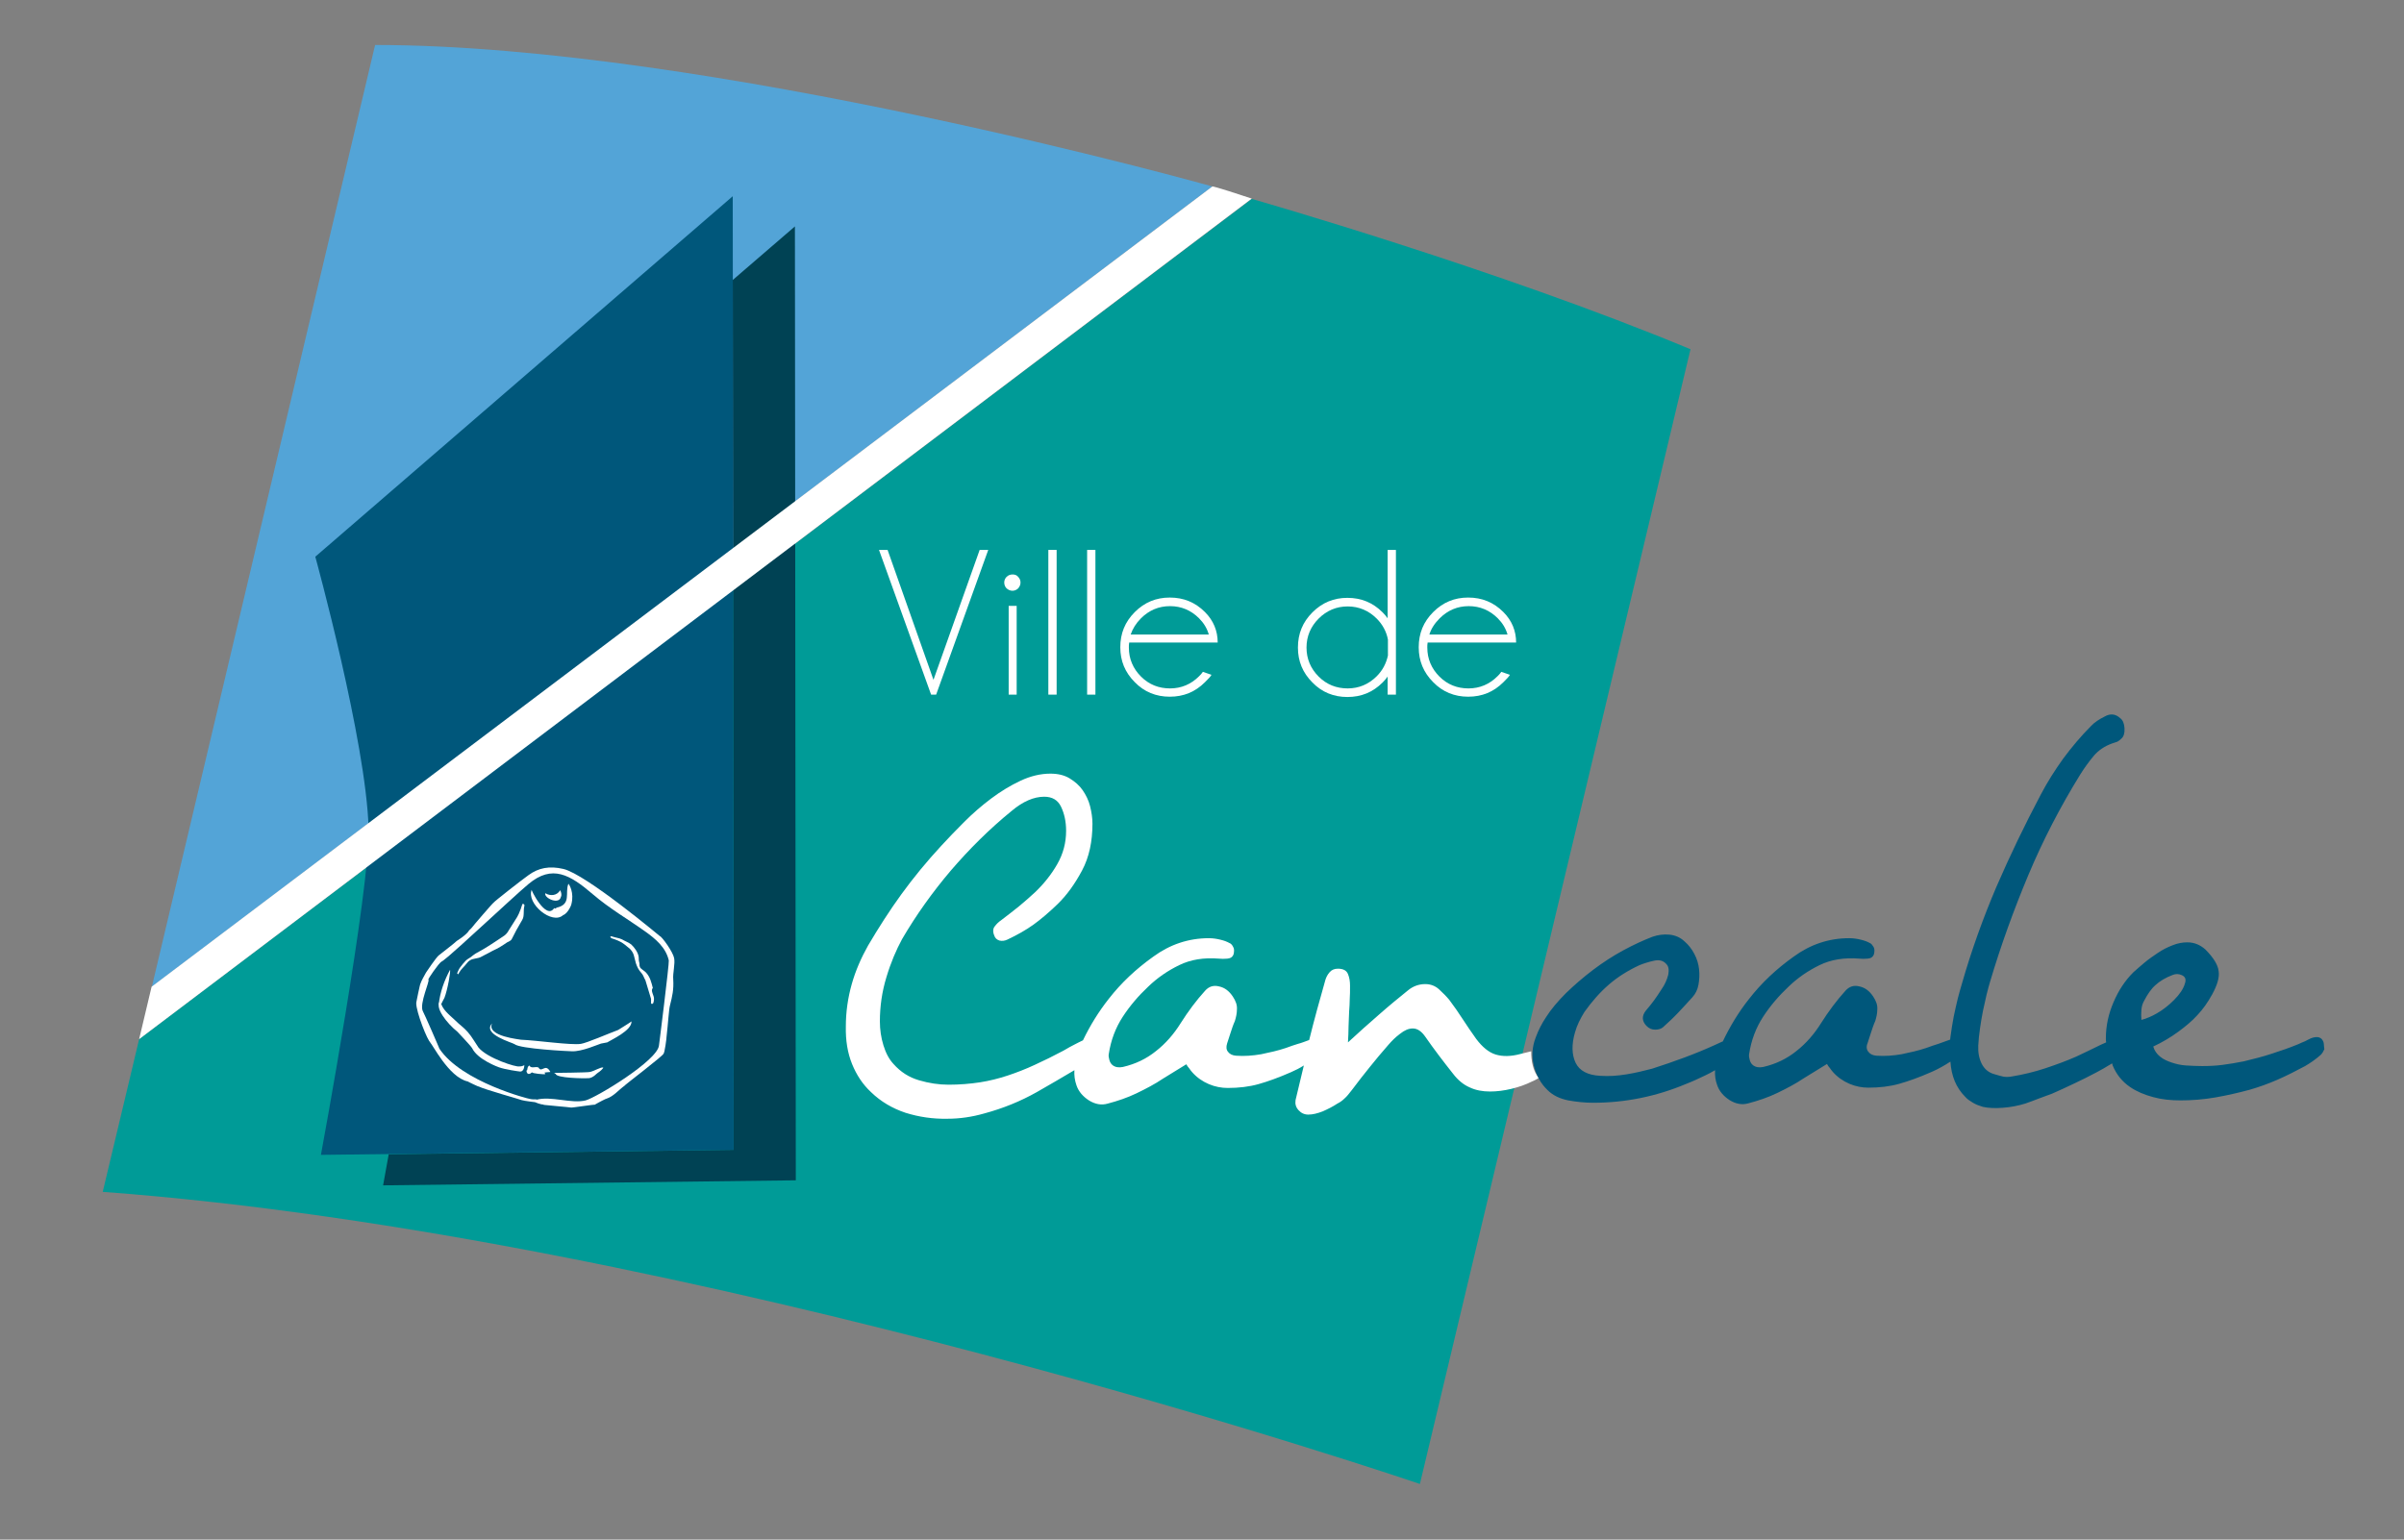 <?xml version="1.0" encoding="utf-8"?>
<!-- Generator: Adobe Illustrator 25.1.0, SVG Export Plug-In . SVG Version: 6.00 Build 0)  -->
<svg version="1.1" id="Calque_1" xmlns="http://www.w3.org/2000/svg" xmlns:xlink="http://www.w3.org/1999/xlink" x="0px" y="0px"
	 viewBox="0 0 812 520.2" style="enable-background:new 0 0 812 520.2;" xml:space="preserve">
<rect x="0" y="0" width="812" height="520.2" fill="#808080" stroke="none"/>
<style type="text/css">
	.st0{fill:#53A4D7;}
	.st1{fill:#009B97;}
	.st2{fill:#FFFFFF;}
	.st3{fill:#004254;}
	.st4{fill:#00577B;}
	.st5{fill:none;stroke:#FFFFFF;}
</style>
<g>
	<g id="XMLID_6_">
		<path id="XMLID_9_" class="st0" d="M51.3,333.4L409.5,63c0,0-170-47.8-282.8-47.8L51.3,333.4z"/>
		<path id="XMLID_12_" class="st1" d="M47,351.1L422.8,67.2c0,0,83.4,23.8,148.2,50.8l-91.4,383.4c0,0-245.8-84-444.9-98.7L47,351.1
			z"/>
	</g>
	<g id="XMLID_18_">
		<path id="XMLID_19_" class="st2" d="M330.9,185.8h2.9l-17.6,48.9h-1.7l-17.6-48.9h2.9l15.5,43.9L330.9,185.8z"/>
		<path id="XMLID_21_" class="st2" d="M343.9,194.9c0.5,0.5,0.8,1.2,0.8,1.9c0,0.8-0.3,1.4-0.8,2c-0.5,0.5-1.2,0.8-1.9,0.8
			c-0.8,0-1.4-0.3-2-0.8c-0.5-0.5-0.8-1.2-0.8-2c0-0.7,0.3-1.4,0.8-1.9c0.5-0.5,1.2-0.8,2-0.8C342.8,194.1,343.4,194.3,343.9,194.9z
			 M343.4,204.7v30h-2.7v-30H343.4z"/>
		<path id="XMLID_24_" class="st2" d="M356.9,185.8v48.9h-2.8v-48.9H356.9z"/>
		<path id="XMLID_26_" class="st2" d="M370,185.8v48.9h-2.8v-48.9H370z"/>
		<path id="XMLID_28_" class="st2" d="M381.4,217.2c-0.1,0.5-0.1,1-0.1,1.6c0,3.8,1.4,7.1,4.1,9.8c2.7,2.7,6,4,9.8,4
			s7.1-1.4,9.8-4.1c0.5-0.5,0.9-0.9,1.3-1.5l2.9,1c-0.3,0.6-1.1,1.4-2.2,2.5c-3.3,3.3-7.2,4.9-11.9,4.9c-4.6,0-8.6-1.6-11.8-4.9
			c-3.3-3.3-4.9-7.2-4.9-11.8c0-4.7,1.6-8.6,4.9-11.9c3.3-3.3,7.2-4.9,11.8-4.9c4.7,0,8.6,1.6,11.9,4.9c2.9,2.9,4.3,6.4,4.3,10.3
			H381.4z M381.9,214.4h26.4c-0.6-2.1-1.7-3.9-3.3-5.5c-2.7-2.7-6-4.1-9.8-4.1s-7.1,1.4-9.8,4.1
			C383.7,210.6,382.6,212.4,381.9,214.4z"/>
		<path id="XMLID_31_" class="st2" d="M471.5,234.7h-2.8v-6.1c-0.5,0.7-1.1,1.4-1.7,2c-3.3,3.3-7.2,4.9-11.9,4.9
			c-4.6,0-8.6-1.6-11.8-4.9c-3.3-3.3-4.9-7.2-4.9-11.8c0-4.7,1.6-8.6,4.9-11.9c3.3-3.3,7.2-4.9,11.8-4.9c4.7,0,8.6,1.6,11.9,4.9
			c0.6,0.6,1.2,1.3,1.7,2v-23.1h2.8V234.7z M468.8,221.5v-5.4c-0.5-2.7-1.8-5.1-3.8-7.1c-2.7-2.7-6-4.1-9.8-4.1s-7.1,1.4-9.8,4.1
			c-2.7,2.7-4.1,6-4.1,9.8c0,3.8,1.4,7.1,4.1,9.8c2.7,2.7,6,4,9.8,4s7.1-1.4,9.8-4.1C467,226.5,468.2,224.2,468.8,221.5z"/>
		<path id="XMLID_34_" class="st2" d="M482.2,217.2c-0.1,0.5-0.1,1-0.1,1.6c0,3.8,1.4,7.1,4.1,9.8c2.7,2.7,6,4,9.8,4
			s7.1-1.4,9.8-4.1c0.5-0.5,0.9-0.9,1.3-1.5l2.9,1c-0.3,0.6-1.1,1.4-2.2,2.5c-3.3,3.3-7.2,4.9-11.9,4.9c-4.6,0-8.6-1.6-11.8-4.9
			c-3.3-3.3-4.9-7.2-4.9-11.8c0-4.7,1.6-8.6,4.9-11.9c3.3-3.3,7.2-4.9,11.8-4.9c4.7,0,8.6,1.6,11.9,4.9c2.9,2.9,4.3,6.4,4.3,10.3
			H482.2z M482.8,214.4h26.4c-0.6-2.1-1.7-3.9-3.3-5.5c-2.7-2.7-6-4.1-9.8-4.1s-7.1,1.4-9.8,4.1
			C484.6,210.6,483.4,212.4,482.8,214.4z"/>
	</g>
	<g id="XMLID_1_">
		<path id="XMLID_5_" class="st2" d="M517.7,359.9c-0.4-1.6-0.5-3.1-0.5-4.7c-1.2,0.3-2.4,0.6-3.6,0.9c-3.3,0.9-6.1,0.9-8.4,0.2
			c-2.3-0.7-4.5-2.5-6.6-5.3c-1.5-2.1-3-4.3-4.5-6.6c-1.5-2.3-3-4.5-4.6-6.6c-1-1.2-2.1-2.3-3.4-3.5c-1.3-1.2-2.9-1.8-4.7-1.8
			c-2.1,0-4.1,0.7-5.8,2.1c-3.1,2.5-6.4,5.2-9.8,8.2c-3.5,3-7,6.2-10.5,9.4c0.1-1.8,0.2-3.6,0.2-5.4c0.1-1.8,0.1-3.5,0.2-5.1
			c0.1-1.4,0.2-2.7,0.2-4.1c0.1-1.3,0.1-2.9,0.1-4.6c0-1.4-0.2-2.7-0.7-3.9c-0.5-1.2-1.6-1.8-3.4-1.8c-1.2,0-2.1,0.4-2.8,1.2
			c-0.7,0.8-1.1,1.6-1.4,2.5c-1.9,6.7-3.8,13.5-5.5,20.4c-1.4,0.5-2.6,1-3.8,1.3c-1.2,0.4-2.6,0.8-4.1,1.4c-2.7,0.9-5.4,1.5-8.3,2.1
			c-2.9,0.5-5.7,0.7-8.5,0.5c-1.2-0.1-2.1-0.5-2.7-1.3c-0.6-0.7-0.7-1.7-0.3-2.9c0.4-1.3,0.8-2.5,1.2-3.7c0.4-1.2,0.8-2.5,1.4-3.8
			c0.4-1.3,0.7-2.6,0.7-4c0.1-1.4-0.4-2.8-1.4-4.3c-1.2-1.8-2.7-3-4.6-3.4c-1.9-0.5-3.5,0-4.8,1.5c-2.9,3.2-5.6,6.8-8.2,10.9
			c-2.3,3.7-5.1,6.9-8.3,9.4c-3.2,2.6-6.9,4.4-11.2,5.4c-1.4,0.3-2.6,0.1-3.5-0.6c-0.5-0.4-0.9-1-1.1-1.8c-0.2-0.7-0.3-1.4-0.2-1.9
			c0.7-4.7,2.3-8.9,4.7-12.6c2.4-3.7,5.3-7.1,8.6-10.2c3.1-3,6.6-5.4,10.5-7.3c3.9-1.9,8.3-2.6,13.4-2.2c0.9,0.1,1.8,0.1,2.9,0
			c1.1-0.1,1.8-0.6,2.1-1.6c0.2-1,0.2-1.8-0.2-2.4c-0.3-0.6-0.7-1.1-1.3-1.3c-0.7-0.4-1.7-0.8-3-1.1c-1.2-0.3-2.5-0.5-3.9-0.5
			c-6.8,0-13.1,2.1-18.7,6.2c-5.9,4.2-10.9,8.9-15.1,14.3c-3.4,4.3-6.3,9-8.7,14c-1.1,0.5-2,1-2.8,1.4c-1,0.5-2.3,1.2-3.8,2.1
			c-3.4,1.8-6.6,3.4-9.7,4.8c-3,1.4-6.1,2.6-9.1,3.6c-3,1-6.2,1.8-9.4,2.3c-3.3,0.5-6.8,0.8-10.6,0.8c-3.3,0-6.6-0.5-10-1.5
			s-6.2-2.8-8.6-5.5c-1.5-1.6-2.6-3.7-3.4-6.3c-0.8-2.6-1.2-5.3-1.2-8.1c0-5,0.7-10,2.2-14.9c1.5-5,3.3-9.2,5.3-12.9
			c4.8-8.2,10.3-15.9,16.5-23.2c6.2-7.2,13-14,20.5-20.1c3.8-3.2,7.5-4.8,11-4.8c2.7,0,4.6,1.1,5.7,3.4c1.1,2.3,1.7,5,1.7,8.1
			c0,4.1-1,7.8-3,11.3c-2,3.5-4.5,6.6-7.4,9.4c-1.8,1.7-3.7,3.3-5.6,4.9c-1.9,1.5-3.9,3.1-5.9,4.6c-0.9,0.6-1.6,1.3-2.2,2.1
			c-0.6,0.7-0.7,1.8-0.2,3c0.3,1,0.9,1.5,1.8,1.8c0.9,0.2,1.7,0.1,2.6-0.3c3.4-1.6,6.4-3.3,8.9-5.1c2.5-1.8,5.2-4.1,8.1-6.9
			c3.2-3.1,5.9-6.9,8.3-11.4c2.4-4.5,3.5-9.8,3.5-15.8c0-1.9-0.3-3.9-0.8-5.9c-0.5-2-1.4-3.8-2.5-5.4c-1.1-1.6-2.6-2.9-4.4-4
			c-1.8-1.1-4-1.6-6.5-1.6c-3.3,0-6.7,0.8-10.1,2.4c-3.4,1.6-6.7,3.6-9.9,6c-3.2,2.4-6.2,5-9.1,7.9s-5.4,5.5-7.7,8
			c-5,5.4-9.5,10.9-13.5,16.4c-4,5.5-7.7,11.3-11.3,17.4c-2.3,4.1-4.2,8.4-5.5,13c-1.3,4.6-2,9.4-2,14.3c-0.1,4.8,0.6,9,2.1,12.7
			c1.5,3.7,3.6,6.9,6.4,9.5c3.3,3.2,7.2,5.5,11.7,7c4.5,1.4,9.2,2.1,14.1,2c4.2,0,8.3-0.6,12.5-1.8c6.3-1.7,12.2-4.1,17.7-7.2
			c4.2-2.4,8.5-4.9,12.7-7.4c-0.1,1.7,0.1,3.4,0.7,5.1c0.7,2.1,2.2,3.8,4.2,5.1c2.1,1.3,4.2,1.7,6.3,1.1c3.4-0.9,6.7-2,9.8-3.5
			c3.1-1.5,6.2-3.1,9-5c1.5-0.9,2.8-1.7,3.9-2.4c1.1-0.7,2.4-1.5,3.9-2.4c0.3,0.5,0.6,1,1,1.4c0.3,0.4,0.6,0.9,1,1.3
			c1.6,1.8,3.5,3.1,5.6,4c2.1,0.9,4.3,1.3,6.4,1.3c3.7,0,7.2-0.4,10.4-1.3c3.2-0.9,6.8-2.2,10.9-4c1.6-0.7,3-1.4,4.4-2.3
			c-0.9,3.9-1.9,7.8-2.8,11.7c-0.2,1.3,0.1,2.4,1,3.4c0.9,1,2,1.5,3.3,1.5c1.5,0,3.1-0.4,4.9-1.1c1.8-0.8,3.4-1.6,4.9-2.6
			c1-0.5,1.8-1.1,2.5-1.8c0.7-0.6,1.5-1.6,2.5-2.9c2-2.7,4-5.2,6-7.7c2-2.5,4-4.9,6.2-7.4c1.2-1.4,2.5-2.7,4-3.8
			c1.5-1.2,2.9-1.8,4.3-1.8c1.6,0,3,1,4.3,2.9c1.4,2,2.9,4.1,4.5,6.2c1.6,2.1,3.2,4.2,4.8,6.2c1.6,2.1,3.5,3.7,5.6,4.6
			c2.1,1,4.4,1.4,6.9,1.4c2.3,0,4.7-0.3,7.2-0.9c2.5-0.6,4.8-1.4,7-2.5c0.8-0.3,1.6-0.8,2.3-1.2C518.7,363,518.1,361.5,517.7,359.9z
			"/>
	</g>
	<path id="XMLID_4_" class="st3" d="M268.5,76.5l-21,18.1l0.3,293.9l-116.5,1.5c-1.2,6.5-1.9,10.5-1.9,10.5l139.4-1.7L268.5,76.5z"
		/>
	<path id="XMLID_11_" class="st4" d="M784.8,352.1c-0.6-1.7-2-2.1-4.2-1.3c-0.6,0.3-1.3,0.6-2,1c-0.7,0.3-1.5,0.6-2.3,1
		c-2.9,1.2-5.8,2.2-8.9,3.2c-3,1-6.2,1.8-9.5,2.6c-2.5,0.5-4.9,0.9-7.2,1.2c-2.3,0.3-4.6,0.4-6.9,0.4c-1.8,0-3.6-0.1-5.4-0.2
		s-3.4-0.5-4.9-1c-1.5-0.5-2.8-1.1-3.9-2c-1.1-0.9-1.9-2-2.3-3.4c3-1.4,5.9-3.1,8.6-5.1c2.3-1.7,4.5-3.5,6.3-5.5c1.9-2,3.5-4.3,5-7
		c1.7-3.1,2.5-5.7,2.2-7.8c-0.2-2.1-1.7-4.6-4.5-7.4c-1.8-1.6-3.8-2.4-6.1-2.4c-1.6,0-3.3,0.3-5,1c-1.8,0.7-3.4,1.5-5,2.6
		s-3.1,2.1-4.5,3.3c-1.4,1.2-2.6,2.2-3.7,3.2c-2.8,2.8-5,6.1-6.7,10.1c-1.7,3.9-2.6,8-2.6,12.2c0,0.5,0,1,0.1,1.4
		c-0.6,0.3-1.2,0.5-1.8,0.8c-1.3,0.6-2.6,1.3-3.9,1.9c-1.3,0.6-2.8,1.3-4.4,2.1c-3.4,1.5-7,2.8-10.6,4c-3.7,1.2-7.4,2.1-11.1,2.7
		c-1,0.2-1.9,0.2-2.8,0.1c-0.9-0.2-2-0.5-3.3-0.9c-1.8-0.5-3.2-1.7-4.1-3.4c-0.9-1.8-1.3-3.8-1.2-6.2c0.1-1.9,0.3-3.9,0.6-5.9
		c0.3-2,0.6-4,1-5.9c0.4-1.9,0.8-3.7,1.2-5.4c0.4-1.7,0.8-3,1.1-4.1c3.7-12.5,8.1-24.6,13-36.3c4.9-11.7,10.8-23.1,17.6-34.1
		c1.4-2.2,2.9-4.3,4.5-6.2c1.6-1.9,3.7-3.3,6.2-4.2c0.7-0.2,1.3-0.4,1.8-0.6c0.4-0.2,0.9-0.6,1.4-1.1c0.7-0.6,1.1-1.8,1-3.4
		c-0.1-1.7-0.6-2.8-1.4-3.4c-1.6-1.5-3.4-1.7-5.3-0.6c-1.8,0.9-3.4,1.9-4.6,3.2c-3.4,3.4-6.5,7.1-9.4,11c-2.8,3.9-5.4,8-7.6,12.2
		c-5.4,10.2-10.4,20.6-15,31.2c-4.5,10.6-8.4,21.4-11.6,32.6c-0.4,1.4-0.9,3-1.4,5c-0.5,1.9-0.9,4-1.4,6.2c-0.4,2.2-0.8,4.5-1.1,6.9
		c0,0.3-0.1,0.6-0.1,0.9c0,0,0,0-0.1,0c-1.4,0.5-2.7,1-3.9,1.4c-1.2,0.4-2.6,0.8-4.1,1.4c-2.7,0.9-5.4,1.5-8.3,2.1
		c-2.9,0.5-5.7,0.7-8.5,0.5c-1.2-0.1-2.1-0.5-2.7-1.3c-0.6-0.7-0.8-1.7-0.3-2.9c0.4-1.3,0.8-2.5,1.2-3.7s0.8-2.5,1.4-3.8
		c0.4-1.3,0.7-2.6,0.7-4c0.1-1.4-0.4-2.8-1.4-4.3c-1.2-1.8-2.7-3-4.6-3.4c-1.9-0.5-3.5,0-4.8,1.5c-2.9,3.2-5.6,6.8-8.2,10.9
		c-2.3,3.7-5.1,6.9-8.3,9.4c-3.2,2.6-6.9,4.4-11.2,5.4c-1.4,0.3-2.6,0.1-3.5-0.6c-0.5-0.4-0.9-1-1.1-1.8c-0.2-0.7-0.3-1.4-0.2-1.9
		c0.7-4.7,2.3-8.9,4.7-12.6c2.4-3.7,5.3-7.1,8.6-10.2c3.1-3,6.6-5.4,10.5-7.3c3.9-1.9,8.4-2.6,13.4-2.2c0.9,0.1,1.8,0.1,2.9,0
		c1.1-0.1,1.8-0.6,2.1-1.6c0.2-1,0.2-1.8-0.2-2.4s-0.7-1.1-1.3-1.3c-0.7-0.4-1.7-0.8-3-1.1c-1.2-0.3-2.5-0.5-3.9-0.5
		c-6.8,0-13.1,2.1-18.7,6.2c-5.9,4.2-10.9,8.9-15.1,14.3c-3.5,4.4-6.4,9.2-8.9,14.4c-0.1,0-0.2,0.1-0.3,0.1
		c-0.7,0.3-1.5,0.7-2.4,1.1c-3.3,1.5-6.7,2.9-10.2,4.2c-3.5,1.3-7.2,2.6-11,3.8c-2.7,0.7-5.5,1.4-8.6,1.9c-3.1,0.5-6,0.7-8.8,0.5
		c-4.3-0.2-7.1-1.7-8.4-4.4c-1.3-2.7-1.4-6.2-0.2-10.3c0.6-2.2,1.7-4.5,3.2-6.9c2.5-3.5,5.2-6.6,8.2-9.2c3-2.6,6.5-4.8,10.4-6.6
		c1.5-0.6,3.1-1.1,4.9-1.5c1.8-0.4,3.2,0,4.2,1.2c0.7,0.7,0.9,1.9,0.6,3.5c-0.4,1.6-1.1,3.3-2.3,5c-0.9,1.4-1.7,2.6-2.5,3.7
		c-0.8,1.1-1.7,2.2-2.8,3.5c-1.4,1.8-1.3,3.5,0.2,5.1c0.9,0.9,1.8,1.3,3,1.3c1.1,0,2-0.3,2.6-0.8c2-1.8,3.8-3.5,5.2-5
		c1.4-1.5,3-3.2,4.7-5.1c1.1-1.2,1.8-2.6,2.1-4.3c0.3-1.7,0.4-3.4,0.2-5.2c-0.2-1.8-0.7-3.5-1.6-5.2c-0.9-1.7-2-3.1-3.4-4.3
		c-1.4-1.3-3.1-2-5-2.2c-2-0.2-3.9,0.1-5.7,0.7c-3.1,1.2-6.4,2.7-9.9,4.6c-3.5,1.9-6.9,4.1-10.2,6.6c-3.3,2.5-6.3,5.1-9.1,7.8
		c-2.8,2.8-5.1,5.5-6.8,8.2c-1.4,2.1-2.6,4.4-3.5,6.9c-1.2,3.1-1.4,6.3-0.6,9.5c0.8,3.2,2.3,6,4.6,8.2c1.8,1.8,4.1,2.9,7,3.5
		c2.8,0.5,5.6,0.8,8.4,0.8c10.8,0,21.3-2.1,31.5-6.4c2.1-0.8,4.2-1.8,6.3-2.8c1.1-0.5,2.2-1.1,3.4-1.8c-0.1,1.7,0.1,3.4,0.7,5
		c0.7,2.1,2.2,3.8,4.2,5.1c2.1,1.3,4.2,1.7,6.3,1.1c3.4-0.9,6.7-2,9.8-3.5s6.2-3.1,9-5c1.5-0.9,2.8-1.7,3.9-2.4
		c1.1-0.7,2.4-1.5,3.9-2.4c0.3,0.5,0.6,1,1,1.4c0.3,0.4,0.6,0.9,1,1.3c1.6,1.8,3.5,3.1,5.6,4c2.1,0.9,4.3,1.3,6.4,1.3
		c3.7,0,7.2-0.4,10.4-1.3c3.2-0.9,6.8-2.2,10.9-4c2.3-1,4.4-2.2,6.4-3.5c0.3,4.8,1.9,8.8,5,11.9c0.7,0.8,1.6,1.4,2.6,2
		c1,0.6,2.1,1,3.4,1.4c1.8,0.4,4.1,0.5,6.7,0.3c2.7-0.2,5.2-0.7,7.5-1.4c1.5-0.5,3-1.1,4.6-1.7c1.5-0.6,3.1-1.1,4.6-1.7
		c2.5-1.1,4.9-2.2,7.4-3.4c2.5-1.2,5-2.4,7.4-3.7c1.7-0.9,3.3-1.8,4.9-2.8c0.2-0.1,0.3-0.2,0.5-0.3c0.1,0.2,0.1,0.4,0.2,0.7
		c1.2,2.9,3.1,5.4,5.9,7.3c2.2,1.5,4.8,2.6,7.8,3.4c2.9,0.8,6,1.1,9.2,1.1c3.8,0,7.8-0.3,11.8-1c4-0.7,7.9-1.6,11.6-2.6
		c3.1-0.9,6.2-2,9.4-3.4c3.2-1.4,6.3-3,9.3-4.6c1.7-1,3.5-2.2,5.3-3.8c0.5-0.5,0.9-1.2,1.2-1.9C784.9,353.3,785,352.7,784.8,352.1z
		 M725.9,343.7c-0.9,0.4-1.8,0.7-2.6,0.9c-0.1-1.1-0.1-2.2,0-3.4c0.1-1.2,0.4-2.2,1-3.2c1.1-2.1,2.3-3.9,3.8-5.2
		c1.4-1.3,3.4-2.5,5.8-3.4c1-0.4,2-0.4,3.1,0.1c1.1,0.5,1.5,1.4,1,2.8c-0.5,1.8-1.8,3.7-3.7,5.6c-1.8,1.8-3.7,3.3-5.8,4.5
		C727.7,342.9,726.8,343.3,725.9,343.7z"/>
	<path id="XMLID_2_" class="st4" d="M247.8,388.5l-0.3-322.2l-141,121.8c0,0,17.2,62.5,18,91.8c0.6,20.2-16.1,110.3-16.1,110.3
		L247.8,388.5z"/>
	<path id="XMLID_13_" class="st2" d="M47,351.1l4.2-17.7L409.5,63c0,0,0.1-0.3,13.3,4.1"/>
	<path id="XMLID_15_" class="st5" d="M570.3,119.7"/>
	<path id="XMLID_8_" class="st5" d="M126.7,17.2"/>
	<g id="XMLID_10_">
		<path id="XMLID_14_" class="st2" d="M142,332.4c0.4-1.2,1.3-2.7,1.9-3.8c0,0,3.4-5.1,4.3-5.8c0,0,5.8-4.5,6.1-4.9
			c0,0,3.3-2,4.2-3.6c0,0,0.6-0.5,0.9-0.9c-0.1,0,7.2-8.5,7.3-8.4c0.2-0.4,9.8-7.9,11.8-9.3c3.4-2.5,7.1-3.2,11.8-2.1
			c7.7,1.8,32.8,22.9,32.6,22.7c0.7,0.2,4.4,5.3,4.8,7.4c0.4,1.9-0.5,5.2-0.3,7.2c0.2,3.5-0.3,5.6-1.1,8.8c-0.4,1.5-0.6,5.8-1.2,11
			c0.1-0.4-0.6,5.3-1,5.3c0.5,0.3-13.4,10.8-13.1,10.8c-2.1,1.5-3.7,3.6-6.1,4.4c0-0.1-2.4,1.1-4.1,2.1c0.6-0.3-8,1.1-8,0.9
			c-0.3-0.1-8.8-0.8-9.2-0.9c0,0,0,0,0-0.1c-1,0-2.7-0.7-2.9-0.8c0,0-3.5-0.4-4.5-0.7c0-0.1-12.9-3.7-14.5-4.6
			c0.1,0.2-3.8-1.7-3.7-1.7c-6.5-1.4-12.1-13-12.7-13.1c0,0,0-0.1,0.1-0.1c-0.9-0.3-4.9-10.4-4.8-13.3
			C140.5,339.1,141.9,332.3,142,332.4z M222.6,353.1c0,0.1,3.5-27.7,3.3-28.6c-1-4.4-4.5-7.3-8-9.8c-5.9-4.2-12-7.7-17.6-12.5
			c-7.8-6.7-13.8-10.2-21.8-3.5c-2.1,1.7-11.2,10.1-14.7,13.3c-13.7,12.6-14,12.5-14.8,13c-0.8,0.5-4.6,5.9-4.3,6
			c0.6,0.3-3.1,8.1-1.9,10.6c0.4,0.6,5.7,12.8,5.6,12.7c7.5,11.3,30.5,17.1,30.6,17c1.1,0.3,3,0,2.1,0.3c5-1.4,11.9,1.4,16.7,0.2
			C201.3,370.9,222.4,358.2,222.6,353.1z"/>
		<path id="XMLID_37_" class="st2" d="M193.1,355.2c-0.8,0-17.4-0.8-19.3-2.4c-0.6-0.5-11-3.3-7.6-7c-2,4.4,9.7,5.4,9.8,5.5l0,0
			c5.3,0.2,16.8,1.9,20.2,1.4c2-0.3,9.6-3.6,12.6-4.7l0,0c1.7-1.1,3.6-2.2,4.5-2.9l0,0c0.2,3.1-7,6.3-8.2,7.1c0,0-2.1,0.4-2.1,0.4
			C202.2,352.8,196.5,355.4,193.1,355.2z"/>
		<path id="XMLID_38_" class="st2" d="M175.4,360.3c0,0.1,1.6-0.1,1.7-0.5c0,0.3,0,2.6-1.8,2.2c-0.1,0-4.6-0.6-6.8-1.4
			c0,0-7.1-2.5-9-6.4c-0.4-0.8-5.4-6-5-5.6c-3.5-2.8-7.9-8.3-5.8-10.4c0.7,3,2.9,4.5,5.1,6.6c1.5,1.5,2.8,2.3,4.2,3.9
			c1.4,1.6,2.5,3.6,3.6,5.2C164.6,357.6,174.6,360.7,175.4,360.3z"/>
		<path id="XMLID_39_" class="st2" d="M187.6,362.5c0,0,10.7-0.1,11.6-0.3c1.3-0.2,3.9-1.8,4.5-1.5c0.4,0-1.1,1.4-1.8,1.8
			c-0.3,0.1-1.5,1.7-3.1,1.8c-1.2,0.1-11.1,0-11.1-1.5C187.8,362.9,186.7,362.5,187.6,362.5z"/>
		<path id="XMLID_40_" class="st2" d="M190.2,309.2c-3.7,3.4-12.5-3.9-10.6-8.6c-0.6-0.6,4.8,10.6,7.6,6.2c0.2,0.4,0.9,0,0.7-0.1
			c5.3-1.1,2.8-5.1,4.1-8.1c0.3,0.3,2,3,1,6.9C193.1,305.5,191.9,308.6,190.2,309.2z"/>
		<path id="XMLID_41_" class="st2" d="M152,327.7c0.3,0.3-0.8,6.7-1.9,9.5c0.2-0.4-1.1,2-1.2,2.4c-0.2-0.3-0.4-0.3-0.7-0.2
			C148.6,335.3,150.1,331.2,152,327.7C152.2,327.8,151.9,327.9,152,327.7z"/>
		<path id="XMLID_42_" class="st2" d="M189.2,300.8c0.8,1.3,0.2,2.7,0.3,2c-0.4,3.2-5.9,0.6-5.3-1
			C185.8,302.8,188.1,302.7,189.2,300.8C189.5,301.2,189.1,301,189.2,300.8z"/>
		<path id="XMLID_43_" class="st2" d="M181.9,360.7c1.1,2,2.3-1.7,4,1.5c-0.6,0-2,0.2-2,0.2c0.1,0.1,0.2,0.3,0.3,0.5
			c-0.3,0.2-4.5-0.2-4.5-0.6c-0.5,0.5-1.7,1.2-1.9-0.6c0.6,0.1,0-1.1,1-1.7C179.4,361.2,180.9,360.2,181.9,360.7
			C182.2,361.2,181.2,360.3,181.9,360.7z"/>
		<path id="XMLID_44_" class="st2" d="M162.7,323.2c-1.3,0.8-2.8,0.5-4,1.3c-0.5,0.3-0.9,0.8-1.3,1.3c-0.7,0.9-1.7,1.7-2.3,2.8
			c-0.1,0.2-0.2,0.4-0.3,0.6c-0.3-0.2-0.5-0.3-0.3-0.6c0.3-0.6,0.5-1.2,0.9-1.7c0.6-0.8,1.2-1.6,1.9-2.3c0.5-0.5,1.1-0.8,1.7-1.2
			c0.5-0.4,1-0.8,1.6-1.2c0.8-0.5,1.7-0.9,2.5-1.4c1-0.6,2-1.2,2.9-1.8c1.5-1,3.1-2,4.5-3c0.5-0.4,1-1,1.3-1.6
			c1-1.5,1.9-3.1,2.9-4.6c0.4-0.7,0.7-1.4,1-2.2c0.3-0.6,0.4-1.3,0.7-2c0-0.1,0.2-0.3,0.3-0.2c0.1,0,0.3,0.1,0.4,0.3
			c0.1,0.1,0,0.3,0,0.5c-0.4,1.5,0.1,3.3-0.7,4.6c-0.6,1.1-1.4,2.4-2,3.5c-0.3,0.6-1.3,2.5-1.6,3.1c-0.3,0.5-1,0.7-1.5,1
			c-1.6,1.1-3,2-4.8,2.8"/>
		<path id="XMLID_45_" class="st2" d="M218,331.2c-0.5-0.8-0.7-1.8-1.4-2.5c-0.9-1-1.4-2-1.8-3.2c-0.2-0.8-0.4-1.6-0.6-2.3
			c-0.3-1.4-1.1-2.5-2.4-3.4c-0.9-0.8-1.9-1.5-3.1-2c-0.7-0.3-1.5-0.6-2.2-0.8c0,0-0.1,0-0.1-0.1c-0.1-0.2-0.2-0.3-0.3-0.5
			c0.2,0,0.5-0.1,0.6,0c1.1,0.4,2.4,0.5,3.4,1c1,0.6,2.2,1,3.1,1.7c1.1,1,2.3,2.7,2.5,4.1c0.1,0.5,0,1.4,0.2,1.9
			c0.2,0.6,0,0.9,0.2,1.5c0.2,0.8,1.5,1.3,2.1,2c1.4,1.5,1.8,3.3,2.3,5.2c-0.9,1,0.5,2.5,0.4,3.8c0,0.4-0.1,0.8-0.2,1.2
			c0,0.1-0.2,0.3-0.4,0.4c-0.3,0-0.4-0.1-0.4-0.4c0-0.4,0-0.9,0-1.3"/>
	</g>
</g>
</svg>

